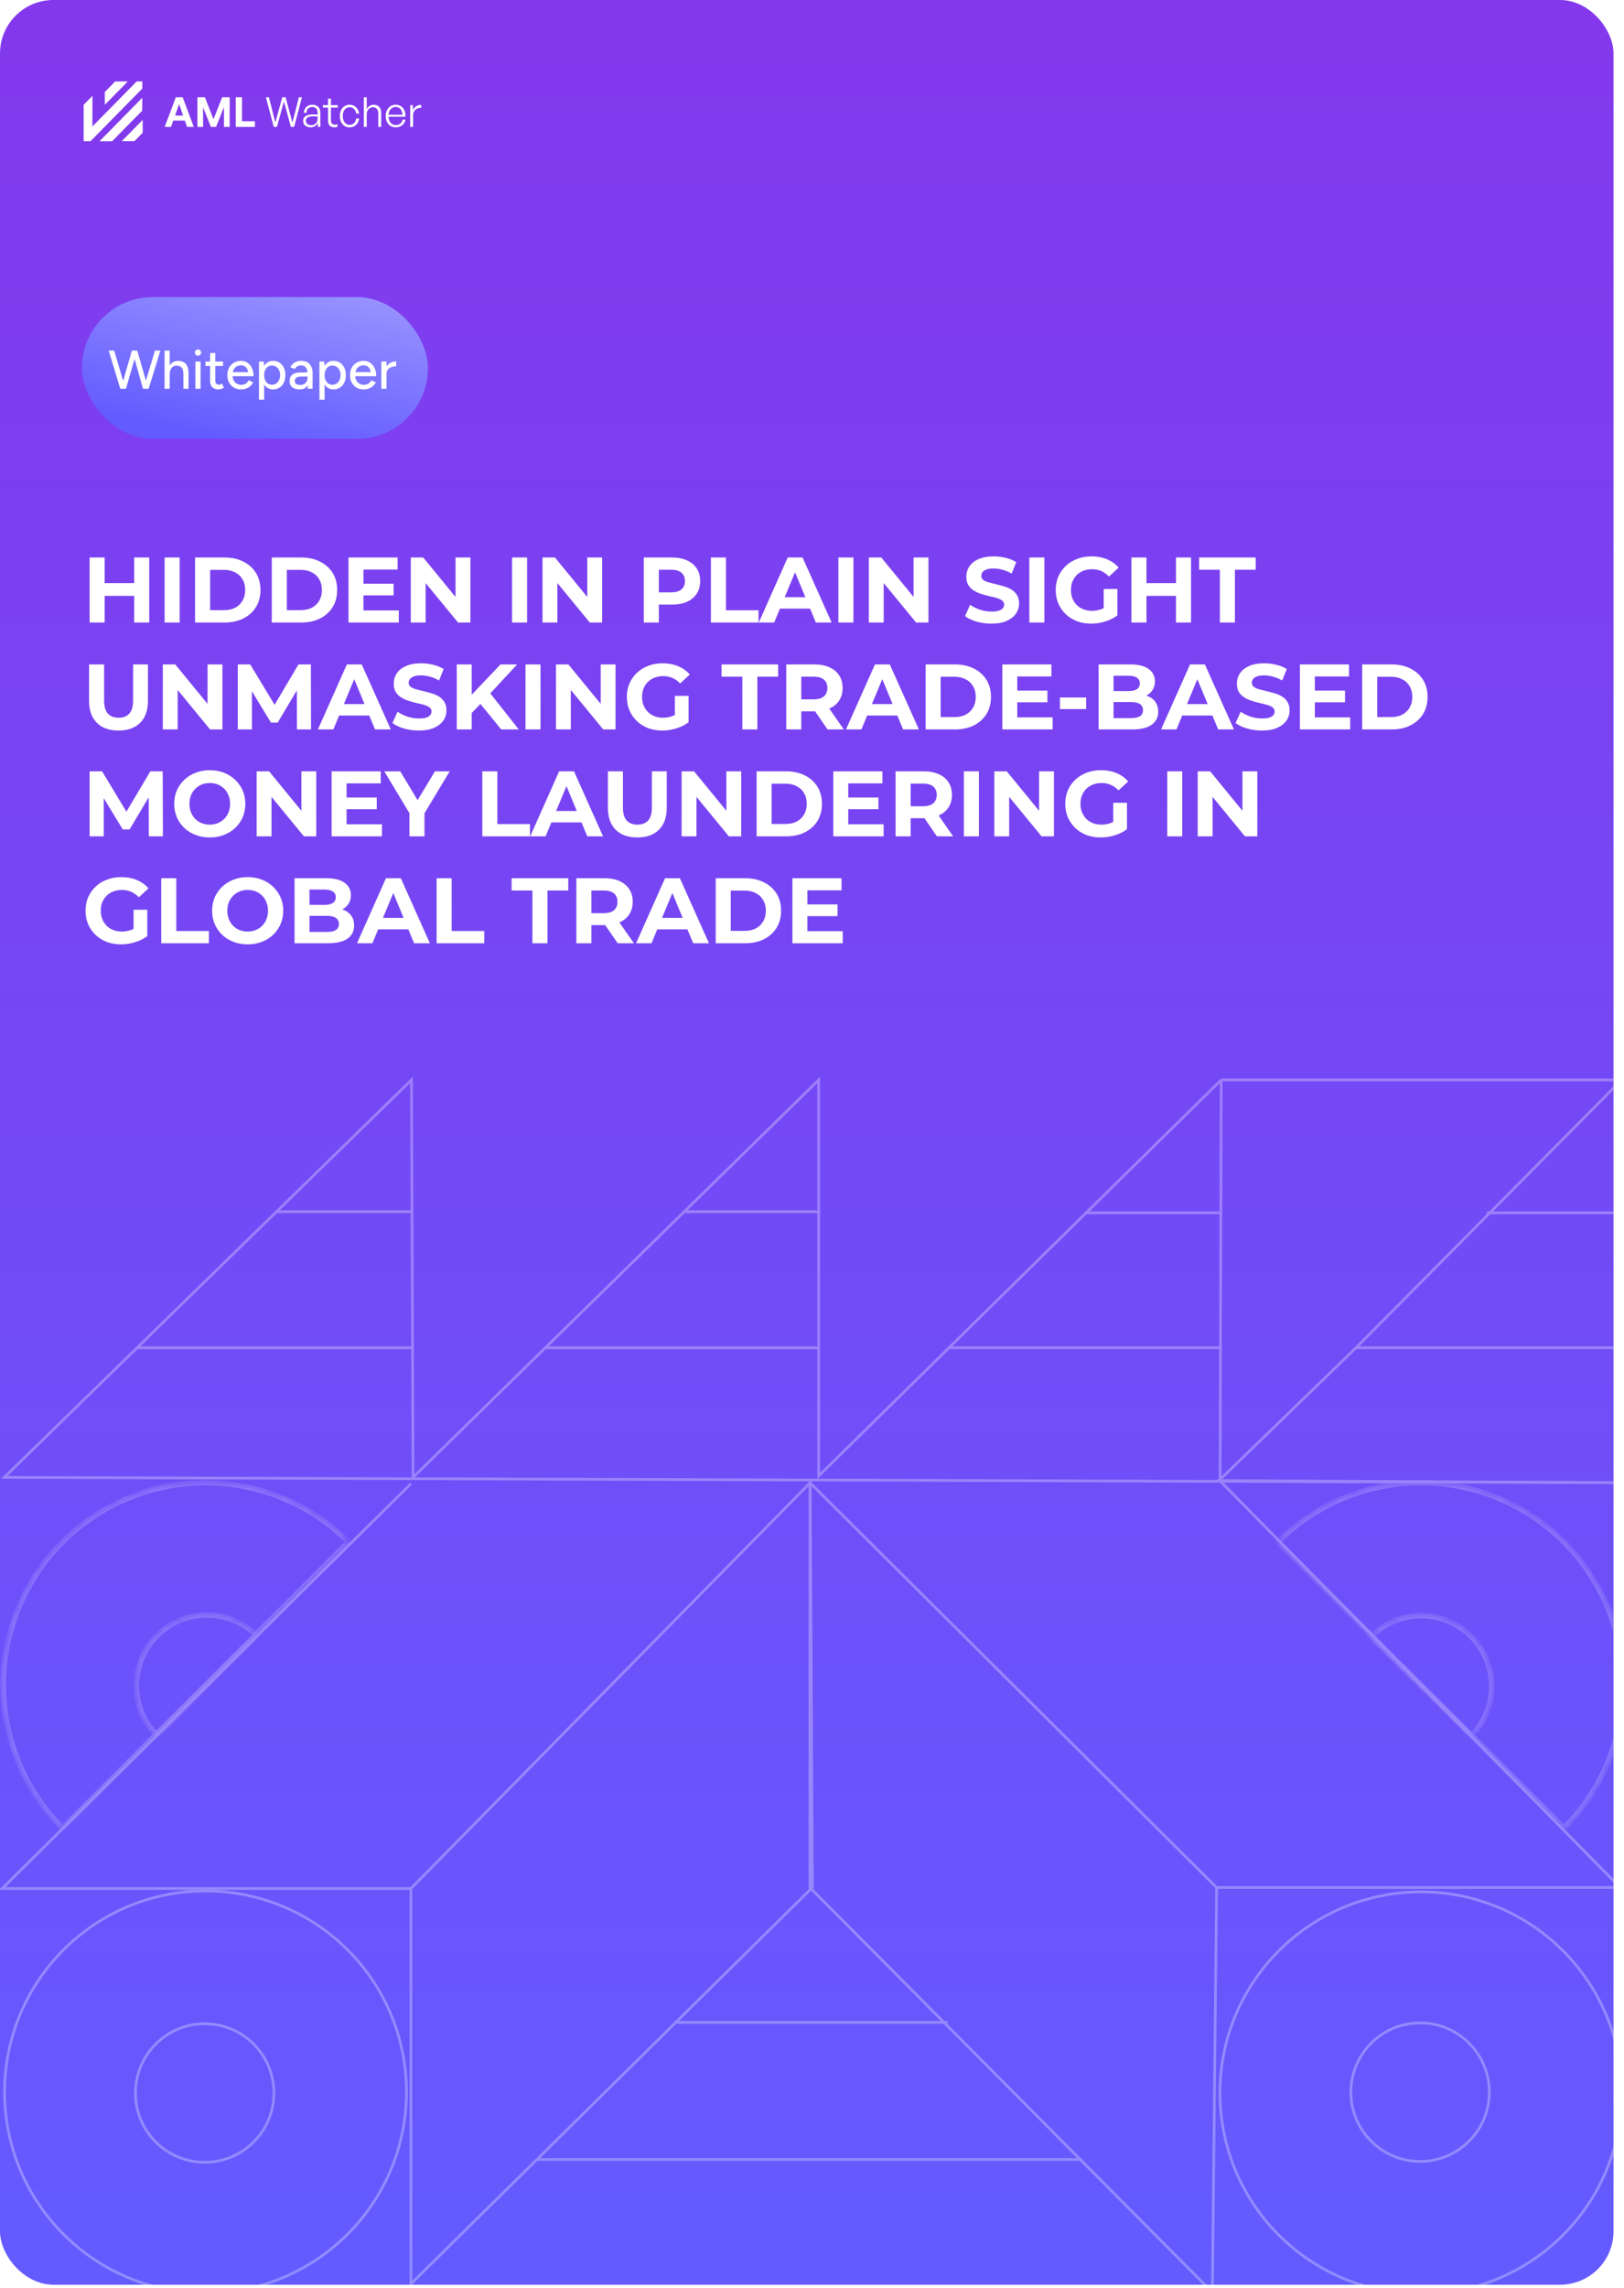 <svg width="152" height="214" viewBox="0 0 152 214" fill="none" xmlns="http://www.w3.org/2000/svg">
<g clip-path="url(#clip0_0_5366)">
<rect width="151.018" height="213.71" rx="5" fill="url(#paint0_linear_0_5366)"/>
<rect x="7.668" y="27.791" width="32.385" height="13.26" rx="6.63" fill="url(#paint1_linear_0_5366)"/>
<path d="M13.425 36.365L14.507 32.795H15.011L13.915 36.365H13.425ZM11.258 36.365L10.177 32.795H10.687L11.748 36.365H11.258ZM11.314 36.365L12.344 32.795H12.819L11.793 36.365H11.314ZM13.38 36.365L12.375 32.795H12.849L13.874 36.365H13.38ZM15.403 36.365V32.795H15.883V36.365H15.403ZM17.168 36.365V35.059H17.647V36.365H17.168ZM17.168 35.059C17.168 34.828 17.14 34.653 17.086 34.534C17.032 34.411 16.957 34.326 16.862 34.279C16.77 34.231 16.665 34.206 16.546 34.202C16.335 34.202 16.172 34.275 16.056 34.422C15.94 34.568 15.883 34.773 15.883 35.039H15.678C15.678 34.77 15.718 34.541 15.796 34.35C15.877 34.156 15.991 34.008 16.137 33.907C16.287 33.804 16.464 33.754 16.668 33.754C16.869 33.754 17.042 33.794 17.188 33.876C17.334 33.958 17.448 34.085 17.53 34.258C17.611 34.428 17.651 34.653 17.647 34.932V35.059H17.168ZM18.287 36.365V33.815H18.772V36.365H18.287ZM18.532 33.274C18.454 33.274 18.386 33.245 18.328 33.187C18.27 33.126 18.241 33.056 18.241 32.978C18.241 32.897 18.27 32.829 18.328 32.774C18.386 32.717 18.454 32.688 18.532 32.688C18.614 32.688 18.682 32.717 18.736 32.774C18.794 32.829 18.823 32.897 18.823 32.978C18.823 33.056 18.794 33.126 18.736 33.187C18.682 33.245 18.614 33.274 18.532 33.274ZM20.466 36.426C20.211 36.426 20.014 36.361 19.875 36.232C19.735 36.099 19.666 35.911 19.666 35.666V33.019H20.15V35.595C20.15 35.72 20.181 35.817 20.242 35.885C20.306 35.95 20.398 35.982 20.517 35.982C20.551 35.982 20.589 35.975 20.63 35.962C20.67 35.948 20.72 35.921 20.777 35.88L20.961 36.258C20.873 36.315 20.788 36.358 20.706 36.385C20.628 36.412 20.548 36.426 20.466 36.426ZM19.232 34.233V33.815H20.874V34.233H19.232ZM22.547 36.426C22.298 36.426 22.079 36.37 21.889 36.258C21.698 36.142 21.549 35.984 21.44 35.783C21.331 35.583 21.277 35.352 21.277 35.09C21.277 34.828 21.331 34.597 21.44 34.396C21.549 34.196 21.698 34.039 21.889 33.927C22.082 33.811 22.303 33.754 22.552 33.754C22.786 33.754 22.992 33.813 23.169 33.932C23.346 34.048 23.483 34.214 23.582 34.432C23.684 34.646 23.735 34.899 23.735 35.192H21.674L21.766 35.115C21.766 35.295 21.802 35.452 21.873 35.584C21.945 35.717 22.042 35.819 22.164 35.89C22.286 35.958 22.426 35.992 22.582 35.992C22.752 35.992 22.893 35.953 23.006 35.875C23.121 35.794 23.211 35.691 23.276 35.569L23.694 35.763C23.626 35.895 23.538 36.013 23.429 36.115C23.32 36.213 23.191 36.29 23.041 36.344C22.895 36.399 22.73 36.426 22.547 36.426ZM21.797 34.886L21.7 34.809H23.311L23.22 34.886C23.22 34.736 23.189 34.609 23.128 34.503C23.067 34.394 22.985 34.313 22.883 34.258C22.781 34.201 22.667 34.172 22.541 34.172C22.419 34.172 22.3 34.201 22.184 34.258C22.072 34.313 21.979 34.393 21.904 34.498C21.832 34.603 21.797 34.733 21.797 34.886ZM24.239 37.385V33.815H24.693L24.724 34.284V37.385H24.239ZM25.56 36.426C25.346 36.426 25.159 36.37 24.999 36.258C24.843 36.145 24.722 35.989 24.637 35.788C24.552 35.588 24.509 35.355 24.509 35.09C24.509 34.821 24.552 34.588 24.637 34.391C24.722 34.19 24.843 34.034 24.999 33.922C25.159 33.81 25.346 33.754 25.56 33.754C25.788 33.754 25.988 33.81 26.162 33.922C26.335 34.034 26.469 34.19 26.565 34.391C26.663 34.588 26.712 34.821 26.712 35.09C26.712 35.355 26.663 35.588 26.565 35.788C26.469 35.989 26.335 36.145 26.162 36.258C25.988 36.37 25.788 36.426 25.56 36.426ZM25.443 35.987C25.596 35.987 25.73 35.95 25.846 35.875C25.961 35.797 26.051 35.691 26.116 35.559C26.184 35.423 26.218 35.267 26.218 35.09C26.218 34.913 26.186 34.758 26.121 34.626C26.056 34.49 25.966 34.384 25.851 34.309C25.735 34.231 25.601 34.192 25.448 34.192C25.308 34.192 25.183 34.231 25.07 34.309C24.962 34.384 24.877 34.49 24.815 34.626C24.754 34.762 24.724 34.916 24.724 35.09C24.724 35.267 24.754 35.423 24.815 35.559C24.877 35.691 24.962 35.797 25.07 35.875C25.179 35.95 25.303 35.987 25.443 35.987ZM28.807 36.365L28.787 35.921V35.034C28.787 34.847 28.765 34.69 28.721 34.564C28.68 34.439 28.615 34.343 28.527 34.279C28.442 34.214 28.328 34.182 28.185 34.182C28.052 34.182 27.937 34.209 27.838 34.264C27.743 34.318 27.663 34.403 27.599 34.519L27.17 34.355C27.231 34.24 27.308 34.138 27.4 34.049C27.491 33.958 27.602 33.886 27.731 33.835C27.86 33.781 28.012 33.754 28.185 33.754C28.427 33.754 28.627 33.801 28.787 33.896C28.947 33.992 29.066 34.129 29.144 34.309C29.226 34.49 29.265 34.712 29.261 34.977L29.256 36.365H28.807ZM28.058 36.426C27.755 36.426 27.519 36.358 27.349 36.222C27.182 36.083 27.099 35.89 27.099 35.646C27.099 35.384 27.186 35.185 27.359 35.049C27.536 34.91 27.78 34.84 28.093 34.84H28.802V35.222H28.226C27.991 35.222 27.826 35.26 27.731 35.334C27.636 35.406 27.588 35.506 27.588 35.635C27.588 35.754 27.633 35.848 27.721 35.916C27.813 35.98 27.939 36.013 28.098 36.013C28.238 36.013 28.358 35.984 28.46 35.926C28.562 35.865 28.642 35.78 28.7 35.671C28.758 35.562 28.787 35.438 28.787 35.299H28.955C28.955 35.646 28.88 35.921 28.731 36.125C28.585 36.326 28.36 36.426 28.058 36.426ZM29.897 37.385V33.815H30.351L30.381 34.284V37.385H29.897ZM31.218 36.426C31.003 36.426 30.817 36.37 30.657 36.258C30.5 36.145 30.38 35.989 30.295 35.788C30.21 35.588 30.167 35.355 30.167 35.09C30.167 34.821 30.21 34.588 30.295 34.391C30.38 34.19 30.5 34.034 30.657 33.922C30.817 33.81 31.003 33.754 31.218 33.754C31.445 33.754 31.646 33.81 31.82 33.922C31.993 34.034 32.127 34.19 32.222 34.391C32.321 34.588 32.37 34.821 32.37 35.09C32.37 35.355 32.321 35.588 32.222 35.788C32.127 35.989 31.993 36.145 31.82 36.258C31.646 36.37 31.445 36.426 31.218 36.426ZM31.1 35.987C31.253 35.987 31.388 35.95 31.503 35.875C31.619 35.797 31.709 35.691 31.774 35.559C31.842 35.423 31.876 35.267 31.876 35.09C31.876 34.913 31.843 34.758 31.779 34.626C31.714 34.49 31.624 34.384 31.508 34.309C31.393 34.231 31.259 34.192 31.105 34.192C30.966 34.192 30.84 34.231 30.728 34.309C30.619 34.384 30.534 34.49 30.473 34.626C30.412 34.762 30.381 34.916 30.381 35.09C30.381 35.267 30.412 35.423 30.473 35.559C30.534 35.691 30.619 35.797 30.728 35.875C30.837 35.95 30.961 35.987 31.1 35.987ZM34.026 36.426C33.778 36.426 33.559 36.37 33.369 36.258C33.178 36.142 33.029 35.984 32.92 35.783C32.811 35.583 32.757 35.352 32.757 35.09C32.757 34.828 32.811 34.597 32.92 34.396C33.029 34.196 33.178 34.039 33.369 33.927C33.562 33.811 33.783 33.754 34.032 33.754C34.266 33.754 34.472 33.813 34.649 33.932C34.825 34.048 34.963 34.214 35.062 34.432C35.164 34.646 35.215 34.899 35.215 35.192H33.154L33.246 35.115C33.246 35.295 33.282 35.452 33.353 35.584C33.425 35.717 33.522 35.819 33.644 35.89C33.766 35.958 33.906 35.992 34.062 35.992C34.232 35.992 34.373 35.953 34.486 35.875C34.601 35.794 34.691 35.691 34.756 35.569L35.174 35.763C35.106 35.895 35.018 36.013 34.909 36.115C34.8 36.213 34.671 36.29 34.521 36.344C34.375 36.399 34.21 36.426 34.026 36.426ZM33.277 34.886L33.18 34.809H34.791L34.7 34.886C34.7 34.736 34.669 34.609 34.608 34.503C34.547 34.394 34.465 34.313 34.363 34.258C34.261 34.201 34.147 34.172 34.021 34.172C33.899 34.172 33.78 34.201 33.664 34.258C33.552 34.313 33.459 34.393 33.384 34.498C33.312 34.603 33.277 34.733 33.277 34.886ZM35.989 34.993C35.989 34.717 36.042 34.493 36.147 34.32C36.253 34.146 36.389 34.017 36.555 33.932C36.722 33.847 36.897 33.804 37.081 33.804V34.264C36.928 34.264 36.781 34.287 36.642 34.335C36.506 34.379 36.394 34.454 36.305 34.559C36.22 34.661 36.178 34.801 36.178 34.977L35.989 34.993ZM35.693 36.365V33.815H36.178V36.365H35.693Z" fill="white"/>
<g filter="url(#filter0_i_0_5366)">
<path d="M12.56 51.128H13.968V57.211H12.56V51.128ZM9.797 57.211H8.389V51.128H9.797V57.211ZM12.665 54.717H9.693V53.526H12.665V54.717ZM15.407 57.211V51.128H16.815V57.211H15.407ZM18.259 57.211V51.128H21.022C21.683 51.128 22.265 51.255 22.769 51.51C23.273 51.76 23.667 52.11 23.951 52.562C24.235 53.014 24.377 53.55 24.377 54.17C24.377 54.784 24.235 55.319 23.951 55.777C23.667 56.229 23.273 56.583 22.769 56.837C22.265 57.087 21.683 57.211 21.022 57.211H18.259ZM19.667 56.055H20.953C21.358 56.055 21.709 55.98 22.004 55.829C22.305 55.673 22.537 55.453 22.699 55.169C22.867 54.885 22.951 54.552 22.951 54.17C22.951 53.781 22.867 53.448 22.699 53.17C22.537 52.886 22.305 52.669 22.004 52.519C21.709 52.362 21.358 52.284 20.953 52.284H19.667V56.055ZM25.438 57.211V51.128H28.202C28.862 51.128 29.444 51.255 29.948 51.51C30.452 51.76 30.846 52.11 31.13 52.562C31.414 53.014 31.556 53.55 31.556 54.17C31.556 54.784 31.414 55.319 31.13 55.777C30.846 56.229 30.452 56.583 29.948 56.837C29.444 57.087 28.862 57.211 28.202 57.211H25.438ZM26.846 56.055H28.132C28.538 56.055 28.888 55.98 29.184 55.829C29.485 55.673 29.717 55.453 29.879 55.169C30.047 54.885 30.131 54.552 30.131 54.17C30.131 53.781 30.047 53.448 29.879 53.17C29.717 52.886 29.485 52.669 29.184 52.519C28.888 52.362 28.538 52.284 28.132 52.284H26.846V56.055ZM33.913 53.579H36.841V54.674H33.913V53.579ZM34.017 56.081H37.328V57.211H32.618V51.128H37.215V52.258H34.017V56.081ZM38.448 57.211V51.128H39.612L43.201 55.508H42.636V51.128H44.027V57.211H42.871L39.273 52.831H39.838V57.211H38.448ZM47.927 57.211V51.128H49.335V57.211H47.927ZM50.778 57.211V51.128H51.943L55.532 55.508H54.967V51.128H56.357V57.211H55.202L51.604 52.831H52.169V57.211H50.778ZM60.258 57.211V51.128H62.891C63.435 51.128 63.905 51.218 64.299 51.397C64.692 51.571 64.997 51.823 65.211 52.154C65.425 52.484 65.532 52.878 65.532 53.335C65.532 53.787 65.425 54.178 65.211 54.508C64.997 54.839 64.692 55.094 64.299 55.273C63.905 55.447 63.435 55.534 62.891 55.534H61.04L61.666 54.9V57.211H60.258ZM61.666 55.056L61.04 54.387H62.812C63.247 54.387 63.572 54.294 63.786 54.109C64 53.923 64.107 53.666 64.107 53.335C64.107 52.999 64 52.739 63.786 52.553C63.572 52.368 63.247 52.275 62.812 52.275H61.04L61.666 51.606V55.056ZM66.538 57.211V51.128H67.945V56.064H70.996V57.211H66.538ZM71.017 57.211L73.728 51.128H75.118L77.838 57.211H76.361L74.136 51.841H74.692L72.459 57.211H71.017ZM72.372 55.908L72.746 54.839H75.874L76.257 55.908H72.372ZM78.469 57.211V51.128H79.877V57.211H78.469ZM81.321 57.211V51.128H82.485L86.074 55.508H85.509V51.128H86.9V57.211H85.744L82.146 52.831H82.711V57.211H81.321ZM92.799 57.315C92.312 57.315 91.846 57.252 91.4 57.124C90.954 56.991 90.594 56.82 90.322 56.611L90.8 55.551C91.061 55.737 91.368 55.89 91.721 56.012C92.08 56.128 92.442 56.186 92.807 56.186C93.085 56.186 93.308 56.16 93.477 56.107C93.65 56.05 93.778 55.971 93.859 55.873C93.94 55.774 93.981 55.661 93.981 55.534C93.981 55.372 93.917 55.244 93.789 55.151C93.662 55.053 93.494 54.975 93.285 54.917C93.077 54.853 92.845 54.795 92.59 54.743C92.341 54.685 92.089 54.616 91.834 54.535C91.585 54.453 91.356 54.349 91.148 54.222C90.939 54.094 90.768 53.926 90.635 53.718C90.507 53.509 90.444 53.243 90.444 52.918C90.444 52.571 90.536 52.255 90.722 51.971C90.913 51.681 91.197 51.453 91.573 51.285C91.956 51.111 92.434 51.024 93.007 51.024C93.39 51.024 93.766 51.07 94.137 51.163C94.508 51.25 94.835 51.383 95.119 51.563L94.684 52.631C94.4 52.469 94.117 52.35 93.833 52.275C93.549 52.194 93.271 52.154 92.999 52.154C92.726 52.154 92.503 52.185 92.329 52.249C92.156 52.313 92.031 52.397 91.956 52.501C91.88 52.6 91.843 52.715 91.843 52.849C91.843 53.005 91.906 53.133 92.034 53.231C92.161 53.324 92.329 53.399 92.538 53.457C92.746 53.515 92.975 53.573 93.225 53.631C93.479 53.689 93.731 53.755 93.981 53.831C94.235 53.906 94.467 54.007 94.676 54.135C94.884 54.262 95.052 54.43 95.18 54.639C95.313 54.847 95.38 55.111 95.38 55.43C95.38 55.771 95.284 56.084 95.093 56.368C94.902 56.652 94.615 56.881 94.233 57.055C93.856 57.228 93.378 57.315 92.799 57.315ZM96.341 57.211V51.128H97.749V57.211H96.341ZM102.13 57.315C101.649 57.315 101.206 57.24 100.801 57.089C100.401 56.933 100.05 56.713 99.749 56.429C99.454 56.145 99.222 55.812 99.054 55.43C98.892 55.047 98.811 54.627 98.811 54.17C98.811 53.712 98.892 53.292 99.054 52.91C99.222 52.527 99.457 52.194 99.758 51.91C100.059 51.626 100.412 51.409 100.818 51.258C101.224 51.102 101.67 51.024 102.156 51.024C102.695 51.024 103.179 51.114 103.607 51.293C104.042 51.473 104.407 51.733 104.702 52.075L103.799 52.91C103.579 52.678 103.338 52.507 103.077 52.397C102.817 52.281 102.533 52.223 102.226 52.223C101.93 52.223 101.661 52.269 101.418 52.362C101.174 52.455 100.963 52.588 100.783 52.762C100.609 52.936 100.473 53.141 100.375 53.379C100.282 53.616 100.236 53.88 100.236 54.17C100.236 54.453 100.282 54.714 100.375 54.952C100.473 55.189 100.609 55.398 100.783 55.577C100.963 55.751 101.171 55.884 101.409 55.977C101.652 56.07 101.919 56.116 102.208 56.116C102.486 56.116 102.756 56.073 103.017 55.986C103.283 55.893 103.541 55.74 103.79 55.525L104.589 56.542C104.259 56.791 103.874 56.982 103.434 57.115C102.999 57.249 102.565 57.315 102.13 57.315ZM103.303 56.359V54.074H104.589V56.542L103.303 56.359ZM110.068 51.128H111.476V57.211H110.068V51.128ZM107.305 57.211H105.897V51.128H107.305V57.211ZM110.173 54.717H107.201V53.526H110.173V54.717ZM114.175 57.211V52.275H112.229V51.128H117.53V52.275H115.583V57.211H114.175ZM11.092 67.315C10.229 67.315 9.554 67.075 9.067 66.594C8.58 66.113 8.337 65.427 8.337 64.534V61.128H9.745V64.482C9.745 65.062 9.864 65.479 10.101 65.734C10.339 65.989 10.672 66.116 11.101 66.116C11.529 66.116 11.862 65.989 12.1 65.734C12.337 65.479 12.456 65.062 12.456 64.482V61.128H13.847V64.534C13.847 65.427 13.603 66.113 13.117 66.594C12.63 67.075 11.955 67.315 11.092 67.315ZM15.238 67.211V61.128H16.402L19.991 65.508H19.426V61.128H20.817V67.211H19.661L16.063 62.831H16.628V67.211H15.238ZM22.256 67.211V61.128H23.42L26.01 65.421H25.393L27.939 61.128H29.095L29.112 67.211H27.791L27.783 63.153H28.026L25.993 66.568H25.358L23.281 63.153H23.577V67.211H22.256ZM29.756 67.211L32.467 61.128H33.858L36.578 67.211H35.1L32.876 61.841H33.432L31.199 67.211H29.756ZM31.112 65.908L31.485 64.839H34.614L34.996 65.908H31.112ZM39.208 67.315C38.721 67.315 38.255 67.252 37.808 67.124C37.362 66.991 37.003 66.82 36.731 66.611L37.209 65.551C37.469 65.737 37.777 65.89 38.13 66.012C38.489 66.128 38.851 66.186 39.216 66.186C39.494 66.186 39.717 66.16 39.885 66.107C40.059 66.049 40.187 65.971 40.268 65.873C40.349 65.774 40.389 65.661 40.389 65.534C40.389 65.372 40.326 65.244 40.198 65.151C40.071 65.053 39.903 64.975 39.694 64.917C39.486 64.853 39.254 64.795 38.999 64.743C38.75 64.685 38.498 64.616 38.243 64.534C37.994 64.453 37.765 64.349 37.556 64.222C37.348 64.094 37.177 63.926 37.044 63.718C36.916 63.509 36.852 63.243 36.852 62.918C36.852 62.571 36.945 62.255 37.131 61.971C37.322 61.681 37.606 61.453 37.982 61.285C38.365 61.111 38.843 61.024 39.416 61.024C39.798 61.024 40.175 61.07 40.546 61.163C40.916 61.25 41.244 61.383 41.528 61.563L41.093 62.631C40.809 62.469 40.526 62.35 40.242 62.275C39.958 62.194 39.68 62.154 39.407 62.154C39.135 62.154 38.912 62.185 38.738 62.249C38.564 62.313 38.44 62.397 38.365 62.501C38.289 62.6 38.252 62.715 38.252 62.849C38.252 63.005 38.315 63.133 38.443 63.231C38.57 63.324 38.738 63.399 38.947 63.457C39.155 63.515 39.384 63.573 39.633 63.631C39.888 63.689 40.14 63.755 40.389 63.831C40.644 63.906 40.876 64.007 41.084 64.135C41.293 64.262 41.461 64.43 41.589 64.639C41.722 64.847 41.788 65.111 41.788 65.43C41.788 65.771 41.693 66.084 41.502 66.368C41.31 66.652 41.024 66.881 40.641 67.055C40.265 67.228 39.787 67.315 39.208 67.315ZM44.01 65.821L43.932 64.196L46.843 61.128H48.408L45.783 63.952L45.001 64.787L44.01 65.821ZM42.75 67.211V61.128H44.15V67.211H42.75ZM46.913 67.211L44.749 64.561L45.67 63.561L48.555 67.211H46.913ZM49.183 67.211V61.128H50.591V67.211H49.183ZM52.034 67.211V61.128H53.199L56.788 65.508H56.223V61.128H57.613V67.211H56.458L52.86 62.831H53.425V67.211H52.034ZM61.99 67.315C61.509 67.315 61.066 67.24 60.66 67.089C60.261 66.933 59.91 66.713 59.609 66.429C59.313 66.145 59.082 65.812 58.914 65.43C58.751 65.047 58.67 64.627 58.67 64.17C58.67 63.712 58.751 63.292 58.914 62.91C59.082 62.527 59.316 62.194 59.617 61.91C59.919 61.626 60.272 61.409 60.678 61.258C61.083 61.102 61.529 61.024 62.016 61.024C62.555 61.024 63.038 61.114 63.467 61.293C63.902 61.473 64.267 61.733 64.562 62.075L63.658 62.91C63.438 62.678 63.198 62.507 62.937 62.397C62.676 62.281 62.392 62.223 62.085 62.223C61.79 62.223 61.521 62.269 61.277 62.362C61.034 62.455 60.822 62.588 60.643 62.762C60.469 62.936 60.333 63.141 60.234 63.379C60.142 63.616 60.095 63.88 60.095 64.17C60.095 64.453 60.142 64.714 60.234 64.952C60.333 65.189 60.469 65.398 60.643 65.577C60.822 65.751 61.031 65.884 61.269 65.977C61.512 66.07 61.778 66.116 62.068 66.116C62.346 66.116 62.615 66.073 62.876 65.986C63.143 65.893 63.401 65.74 63.65 65.525L64.449 66.542C64.119 66.791 63.734 66.982 63.293 67.115C62.859 67.249 62.424 67.315 61.99 67.315ZM63.163 66.359V64.074H64.449V66.542L63.163 66.359ZM69.478 67.211V62.275H67.531V61.128H72.832V62.275H70.886V67.211H69.478ZM73.59 67.211V61.128H76.223C76.767 61.128 77.237 61.218 77.63 61.397C78.025 61.571 78.329 61.823 78.543 62.154C78.757 62.484 78.865 62.878 78.865 63.335C78.865 63.787 78.757 64.178 78.543 64.508C78.329 64.833 78.025 65.082 77.63 65.256C77.237 65.43 76.767 65.516 76.223 65.516H74.372L74.998 64.9V67.211H73.59ZM77.457 67.211L75.936 65.004H77.439L78.978 67.211H77.457ZM74.998 65.056L74.372 64.395H76.145C76.579 64.395 76.903 64.303 77.118 64.117C77.332 63.926 77.439 63.666 77.439 63.335C77.439 62.999 77.332 62.739 77.118 62.553C76.903 62.368 76.579 62.275 76.145 62.275H74.372L74.998 61.606V65.056ZM79.18 67.211L81.892 61.128H83.282L86.002 67.211H84.525L82.3 61.841H82.856L80.623 67.211H79.18ZM80.536 65.908L80.91 64.839H84.038L84.421 65.908H80.536ZM86.633 67.211V61.128H89.397C90.057 61.128 90.639 61.255 91.143 61.51C91.647 61.76 92.041 62.11 92.325 62.562C92.609 63.014 92.751 63.55 92.751 64.17C92.751 64.784 92.609 65.32 92.325 65.777C92.041 66.229 91.647 66.582 91.143 66.837C90.639 67.087 90.057 67.211 89.397 67.211H86.633ZM88.041 66.055H89.327C89.733 66.055 90.083 65.98 90.379 65.829C90.68 65.673 90.912 65.453 91.074 65.169C91.242 64.885 91.326 64.552 91.326 64.17C91.326 63.781 91.242 63.448 91.074 63.17C90.912 62.886 90.68 62.669 90.379 62.519C90.083 62.362 89.733 62.284 89.327 62.284H88.041V66.055ZM95.107 63.579H98.036V64.674H95.107V63.579ZM95.212 66.081H98.523V67.211H93.813V61.128H98.41V62.258H95.212V66.081ZM99.204 65.308V64.222H101.663V65.308H99.204ZM102.825 67.211V61.128H105.797C106.562 61.128 107.135 61.273 107.518 61.563C107.906 61.852 108.1 62.235 108.1 62.71C108.1 63.028 108.022 63.306 107.865 63.544C107.709 63.776 107.495 63.955 107.222 64.083C106.95 64.21 106.637 64.274 106.284 64.274L106.449 63.917C106.831 63.917 107.17 63.981 107.466 64.109C107.761 64.23 107.99 64.413 108.152 64.656C108.32 64.9 108.404 65.198 108.404 65.551C108.404 66.073 108.198 66.481 107.787 66.777C107.376 67.066 106.77 67.211 105.971 67.211H102.825ZM104.224 66.151H105.867C106.232 66.151 106.507 66.093 106.692 65.977C106.883 65.855 106.979 65.664 106.979 65.403C106.979 65.149 106.883 64.96 106.692 64.839C106.507 64.711 106.232 64.647 105.867 64.647H104.12V63.622H105.623C105.965 63.622 106.226 63.564 106.405 63.448C106.591 63.327 106.683 63.144 106.683 62.901C106.683 62.663 106.591 62.487 106.405 62.371C106.226 62.249 105.965 62.188 105.623 62.188H104.224V66.151ZM108.67 67.211L111.382 61.128H112.772L115.492 67.211H114.015L111.79 61.841H112.346L110.113 67.211H108.67ZM110.026 65.908L110.4 64.839H113.528L113.91 65.908H110.026ZM118.122 67.315C117.635 67.315 117.169 67.252 116.723 67.124C116.277 66.991 115.918 66.82 115.645 66.611L116.123 65.551C116.384 65.737 116.691 65.89 117.044 66.012C117.403 66.128 117.766 66.186 118.131 66.186C118.409 66.186 118.632 66.16 118.8 66.107C118.973 66.049 119.101 65.971 119.182 65.873C119.263 65.774 119.304 65.661 119.304 65.534C119.304 65.372 119.24 65.244 119.113 65.151C118.985 65.053 118.817 64.975 118.609 64.917C118.4 64.853 118.168 64.795 117.913 64.743C117.664 64.685 117.412 64.616 117.157 64.534C116.908 64.453 116.679 64.349 116.471 64.222C116.262 64.094 116.091 63.926 115.958 63.718C115.831 63.509 115.767 63.243 115.767 62.918C115.767 62.571 115.86 62.255 116.045 61.971C116.236 61.681 116.52 61.453 116.897 61.285C117.279 61.111 117.757 61.024 118.33 61.024C118.713 61.024 119.089 61.07 119.46 61.163C119.831 61.25 120.158 61.383 120.442 61.563L120.008 62.631C119.724 62.469 119.44 62.35 119.156 62.275C118.872 62.194 118.594 62.154 118.322 62.154C118.049 62.154 117.826 62.185 117.653 62.249C117.479 62.313 117.354 62.397 117.279 62.501C117.204 62.6 117.166 62.715 117.166 62.849C117.166 63.005 117.23 63.133 117.357 63.231C117.485 63.324 117.653 63.399 117.861 63.457C118.07 63.515 118.299 63.573 118.548 63.631C118.803 63.689 119.055 63.755 119.304 63.831C119.559 63.906 119.79 64.007 119.999 64.135C120.207 64.262 120.375 64.43 120.503 64.639C120.636 64.847 120.703 65.111 120.703 65.43C120.703 65.771 120.607 66.084 120.416 66.368C120.225 66.652 119.938 66.881 119.556 67.055C119.179 67.228 118.701 67.315 118.122 67.315ZM122.96 63.579H125.888V64.674H122.96V63.579ZM123.064 66.081H126.375V67.211H121.665V61.128H126.262V62.258H123.064V66.081ZM127.495 67.211V61.128H130.258C130.919 61.128 131.501 61.255 132.005 61.51C132.509 61.76 132.903 62.11 133.187 62.562C133.471 63.014 133.613 63.55 133.613 64.17C133.613 64.784 133.471 65.32 133.187 65.777C132.903 66.229 132.509 66.582 132.005 66.837C131.501 67.087 130.919 67.211 130.258 67.211H127.495ZM128.903 66.055H130.189C130.594 66.055 130.945 65.98 131.24 65.829C131.541 65.673 131.773 65.453 131.935 65.169C132.103 64.885 132.187 64.552 132.187 64.17C132.187 63.781 132.103 63.448 131.935 63.17C131.773 62.886 131.541 62.669 131.24 62.519C130.945 62.362 130.594 62.284 130.189 62.284H128.903V66.055ZM8.389 77.211V71.128H9.554L12.143 75.421H11.526L14.072 71.128H15.228L15.246 77.211H13.925L13.916 73.153H14.159L12.126 76.568H11.492L9.415 73.153H9.71V77.211H8.389ZM19.643 77.315C19.163 77.315 18.716 77.237 18.305 77.081C17.9 76.924 17.546 76.704 17.245 76.42C16.95 76.136 16.718 75.803 16.55 75.421C16.388 75.039 16.306 74.621 16.306 74.17C16.306 73.718 16.388 73.301 16.55 72.918C16.718 72.536 16.953 72.203 17.254 71.919C17.555 71.635 17.908 71.415 18.314 71.258C18.719 71.102 19.16 71.024 19.635 71.024C20.116 71.024 20.556 71.102 20.956 71.258C21.361 71.415 21.712 71.635 22.007 71.919C22.308 72.203 22.543 72.536 22.711 72.918C22.879 73.295 22.963 73.712 22.963 74.17C22.963 74.621 22.879 75.041 22.711 75.43C22.543 75.812 22.308 76.145 22.007 76.429C21.712 76.707 21.361 76.924 20.956 77.081C20.556 77.237 20.119 77.315 19.643 77.315ZM19.635 76.116C19.907 76.116 20.156 76.07 20.382 75.977C20.614 75.884 20.817 75.751 20.99 75.577C21.164 75.403 21.297 75.198 21.39 74.96C21.489 74.723 21.538 74.459 21.538 74.17C21.538 73.88 21.489 73.616 21.39 73.379C21.297 73.141 21.164 72.936 20.99 72.762C20.822 72.588 20.622 72.455 20.391 72.362C20.159 72.269 19.907 72.223 19.635 72.223C19.363 72.223 19.11 72.269 18.879 72.362C18.653 72.455 18.453 72.588 18.279 72.762C18.105 72.936 17.969 73.141 17.871 73.379C17.778 73.616 17.732 73.88 17.732 74.17C17.732 74.453 17.778 74.717 17.871 74.96C17.969 75.198 18.102 75.403 18.27 75.577C18.444 75.751 18.647 75.884 18.879 75.977C19.11 76.07 19.363 76.116 19.635 76.116ZM24.021 77.211V71.128H25.186L28.774 75.508H28.21V71.128H29.6V77.211H28.444L24.847 72.831H25.412V77.211H24.021ZM32.334 73.579H35.263V74.674H32.334V73.579ZM32.438 76.081H35.749V77.211H31.039V71.128H35.636V72.258H32.438V76.081ZM38.322 77.211V74.726L38.644 75.577L35.967 71.128H37.462L39.513 74.543H38.652L40.712 71.128H42.093L39.417 75.577L39.73 74.726V77.211H38.322ZM45.144 77.211V71.128H46.551V76.064H49.602V77.211H45.144ZM49.623 77.211L52.334 71.128H53.724L56.444 77.211H54.967L52.742 71.841H53.298L51.065 77.211H49.623ZM50.978 75.908L51.352 74.839H54.48L54.863 75.908H50.978ZM59.651 77.315C58.787 77.315 58.112 77.075 57.626 76.594C57.139 76.113 56.896 75.427 56.896 74.534V71.128H58.304V74.482C58.304 75.062 58.422 75.479 58.66 75.734C58.898 75.989 59.231 76.116 59.659 76.116C60.088 76.116 60.421 75.989 60.659 75.734C60.896 75.479 61.015 75.062 61.015 74.482V71.128H62.405V74.534C62.405 75.427 62.162 76.113 61.675 76.594C61.189 77.075 60.514 77.315 59.651 77.315ZM63.797 77.211V71.128H64.961L68.55 75.508H67.985V71.128H69.376V77.211H68.22L64.622 72.831H65.187V77.211H63.797ZM70.815 77.211V71.128H73.578C74.239 71.128 74.821 71.255 75.325 71.51C75.829 71.76 76.223 72.11 76.507 72.562C76.79 73.014 76.932 73.55 76.932 74.17C76.932 74.784 76.79 75.32 76.507 75.777C76.223 76.229 75.829 76.582 75.325 76.837C74.821 77.087 74.239 77.211 73.578 77.211H70.815ZM72.222 76.055H73.509C73.914 76.055 74.265 75.98 74.56 75.829C74.861 75.673 75.093 75.453 75.255 75.169C75.423 74.885 75.507 74.552 75.507 74.17C75.507 73.781 75.423 73.448 75.255 73.17C75.093 72.886 74.861 72.669 74.56 72.519C74.265 72.362 73.914 72.284 73.509 72.284H72.222V76.055ZM79.289 73.579H82.217V74.674H79.289V73.579ZM79.393 76.081H82.704V77.211H77.994V71.128H82.591V72.258H79.393V76.081ZM83.824 77.211V71.128H86.457C87.002 71.128 87.471 71.218 87.865 71.397C88.259 71.571 88.563 71.823 88.778 72.153C88.992 72.484 89.099 72.878 89.099 73.335C89.099 73.787 88.992 74.178 88.778 74.508C88.563 74.833 88.259 75.082 87.865 75.256C87.471 75.43 87.002 75.516 86.457 75.516H84.606L85.232 74.9V77.211H83.824ZM87.691 77.211L86.171 75.004H87.674L89.212 77.211H87.691ZM85.232 75.056L84.606 74.395H86.379C86.814 74.395 87.138 74.303 87.352 74.117C87.567 73.926 87.674 73.665 87.674 73.335C87.674 72.999 87.567 72.739 87.352 72.553C87.138 72.368 86.814 72.275 86.379 72.275H84.606L85.232 71.606V75.056ZM90.214 77.211V71.128H91.622V77.211H90.214ZM93.066 77.211V71.128H94.23L97.819 75.508H97.254V71.128H98.645V77.211H97.489L93.891 72.831H94.456V77.211H93.066ZM103.021 77.315C102.54 77.315 102.097 77.24 101.692 77.089C101.292 76.933 100.941 76.713 100.64 76.429C100.345 76.145 100.113 75.812 99.945 75.43C99.783 75.047 99.702 74.627 99.702 74.17C99.702 73.712 99.783 73.292 99.945 72.909C100.113 72.527 100.348 72.194 100.649 71.91C100.95 71.626 101.304 71.409 101.709 71.258C102.115 71.102 102.561 71.024 103.047 71.024C103.586 71.024 104.07 71.114 104.499 71.293C104.933 71.473 105.298 71.734 105.593 72.075L104.69 72.909C104.47 72.678 104.229 72.507 103.968 72.397C103.708 72.281 103.424 72.223 103.117 72.223C102.821 72.223 102.552 72.269 102.309 72.362C102.065 72.455 101.854 72.588 101.674 72.762C101.5 72.936 101.364 73.141 101.266 73.379C101.173 73.616 101.127 73.88 101.127 74.17C101.127 74.453 101.173 74.714 101.266 74.952C101.364 75.189 101.5 75.398 101.674 75.577C101.854 75.751 102.062 75.884 102.3 75.977C102.543 76.07 102.81 76.116 103.099 76.116C103.378 76.116 103.647 76.073 103.908 75.986C104.174 75.893 104.432 75.74 104.681 75.525L105.48 76.542C105.15 76.791 104.765 76.982 104.325 77.115C103.89 77.249 103.456 77.315 103.021 77.315ZM104.194 76.359V74.074H105.48V76.542L104.194 76.359ZM109.249 77.211V71.128H110.657V77.211H109.249ZM112.101 77.211V71.128H113.265L116.854 75.508H116.289V71.128H117.68V77.211H116.524L112.926 72.831H113.491V77.211H112.101ZM11.326 87.315C10.846 87.315 10.402 87.24 9.997 87.089C9.597 86.933 9.247 86.713 8.945 86.429C8.65 86.145 8.418 85.812 8.25 85.43C8.088 85.047 8.007 84.627 8.007 84.17C8.007 83.712 8.088 83.292 8.25 82.909C8.418 82.527 8.653 82.194 8.954 81.91C9.255 81.626 9.609 81.409 10.014 81.258C10.42 81.102 10.866 81.024 11.352 81.024C11.891 81.024 12.375 81.114 12.804 81.293C13.238 81.473 13.603 81.734 13.899 82.075L12.995 82.909C12.775 82.678 12.534 82.507 12.274 82.397C12.013 82.281 11.729 82.223 11.422 82.223C11.127 82.223 10.857 82.269 10.614 82.362C10.371 82.455 10.159 82.588 9.98 82.762C9.806 82.936 9.67 83.141 9.571 83.379C9.478 83.616 9.432 83.88 9.432 84.17C9.432 84.453 9.478 84.714 9.571 84.952C9.67 85.189 9.806 85.398 9.98 85.577C10.159 85.751 10.368 85.884 10.605 85.977C10.848 86.07 11.115 86.116 11.405 86.116C11.683 86.116 11.952 86.073 12.213 85.986C12.479 85.893 12.737 85.74 12.986 85.525L13.786 86.542C13.456 86.791 13.07 86.982 12.63 87.115C12.195 87.249 11.761 87.315 11.326 87.315ZM12.5 86.359V84.074H13.786V86.542L12.5 86.359ZM15.093 87.211V81.128H16.501V86.064H19.551V87.211H15.093ZM23.191 87.315C22.71 87.315 22.264 87.237 21.852 87.081C21.447 86.924 21.094 86.704 20.792 86.42C20.497 86.136 20.265 85.803 20.097 85.421C19.935 85.039 19.854 84.621 19.854 84.17C19.854 83.718 19.935 83.301 20.097 82.918C20.265 82.536 20.5 82.203 20.801 81.919C21.102 81.635 21.456 81.415 21.861 81.258C22.267 81.102 22.707 81.024 23.182 81.024C23.663 81.024 24.103 81.102 24.503 81.258C24.909 81.415 25.259 81.635 25.554 81.919C25.856 82.203 26.09 82.536 26.258 82.918C26.426 83.295 26.51 83.712 26.51 84.17C26.51 84.621 26.426 85.041 26.258 85.43C26.09 85.812 25.856 86.145 25.554 86.429C25.259 86.707 24.909 86.924 24.503 87.081C24.103 87.237 23.666 87.315 23.191 87.315ZM23.182 86.116C23.454 86.116 23.703 86.07 23.929 85.977C24.161 85.884 24.364 85.751 24.538 85.577C24.712 85.403 24.845 85.198 24.937 84.96C25.036 84.723 25.085 84.459 25.085 84.17C25.085 83.88 25.036 83.616 24.937 83.379C24.845 83.141 24.712 82.936 24.538 82.762C24.37 82.588 24.17 82.455 23.938 82.362C23.706 82.269 23.454 82.223 23.182 82.223C22.91 82.223 22.658 82.269 22.426 82.362C22.2 82.455 22 82.588 21.826 82.762C21.653 82.936 21.517 83.141 21.418 83.379C21.325 83.616 21.279 83.88 21.279 84.17C21.279 84.453 21.325 84.717 21.418 84.96C21.517 85.198 21.65 85.403 21.818 85.577C21.991 85.751 22.194 85.884 22.426 85.977C22.658 86.07 22.91 86.116 23.182 86.116ZM27.568 87.211V81.128H30.54C31.305 81.128 31.879 81.273 32.261 81.563C32.649 81.852 32.843 82.235 32.843 82.71C32.843 83.028 32.765 83.306 32.608 83.544C32.452 83.776 32.238 83.955 31.965 84.083C31.693 84.21 31.38 84.274 31.027 84.274L31.192 83.918C31.574 83.918 31.913 83.981 32.209 84.109C32.504 84.23 32.733 84.413 32.895 84.656C33.063 84.9 33.147 85.198 33.147 85.551C33.147 86.073 32.942 86.481 32.53 86.777C32.119 87.066 31.514 87.211 30.714 87.211H27.568ZM28.967 86.151H30.61C30.975 86.151 31.25 86.093 31.435 85.977C31.627 85.855 31.722 85.664 31.722 85.403C31.722 85.149 31.627 84.96 31.435 84.839C31.25 84.711 30.975 84.647 30.61 84.647H28.863V83.622H30.366C30.708 83.622 30.969 83.564 31.149 83.448C31.334 83.327 31.427 83.144 31.427 82.901C31.427 82.663 31.334 82.487 31.149 82.371C30.969 82.249 30.708 82.188 30.366 82.188H28.967V86.151ZM33.414 87.211L36.125 81.128H37.515L40.235 87.211H38.758L36.533 81.841H37.09L34.856 87.211H33.414ZM34.769 85.908L35.143 84.839H38.271L38.654 85.908H34.769ZM40.866 87.211V81.128H42.274V86.064H45.324V87.211H40.866ZM49.832 87.211V82.275H47.886V81.128H53.186V82.275H51.24V87.211H49.832ZM53.944 87.211V81.128H56.577C57.121 81.128 57.591 81.218 57.985 81.397C58.379 81.571 58.683 81.823 58.897 82.153C59.111 82.484 59.219 82.878 59.219 83.335C59.219 83.787 59.111 84.178 58.897 84.508C58.683 84.833 58.379 85.082 57.985 85.256C57.591 85.43 57.121 85.516 56.577 85.516H54.726L55.352 84.9V87.211H53.944ZM57.811 87.211L56.29 85.004H57.794L59.332 87.211H57.811ZM55.352 85.056L54.726 84.395H56.499C56.933 84.395 57.258 84.303 57.472 84.117C57.686 83.926 57.794 83.665 57.794 83.335C57.794 82.999 57.686 82.739 57.472 82.553C57.258 82.368 56.933 82.275 56.499 82.275H54.726L55.352 81.606V85.056ZM59.535 87.211L62.246 81.128H63.636L66.356 87.211H64.879L62.654 81.841H63.21L60.977 87.211H59.535ZM60.89 85.908L61.264 84.839H64.392L64.775 85.908H60.89ZM66.987 87.211V81.128H69.751C70.411 81.128 70.993 81.255 71.497 81.51C72.001 81.76 72.395 82.11 72.679 82.562C72.963 83.014 73.105 83.55 73.105 84.17C73.105 84.784 72.963 85.32 72.679 85.777C72.395 86.229 72.001 86.582 71.497 86.837C70.993 87.087 70.411 87.211 69.751 87.211H66.987ZM68.395 86.055H69.681C70.087 86.055 70.437 85.98 70.733 85.829C71.034 85.673 71.266 85.453 71.428 85.169C71.596 84.885 71.68 84.552 71.68 84.17C71.68 83.781 71.596 83.448 71.428 83.17C71.266 82.886 71.034 82.669 70.733 82.519C70.437 82.362 70.087 82.284 69.681 82.284H68.395V86.055ZM75.462 83.579H78.39V84.674H75.462V83.579ZM75.566 86.081H78.877V87.211H74.167V81.128H78.764V82.258H75.566V86.081Z" fill="white"/>
</g>
<path d="M17.506 11.873L17.297 11.277H16.218L16.005 11.873H15.414L16.458 9.096H17.1L18.137 11.873H17.506ZM16.764 9.738L16.384 10.809H17.135L16.764 9.738ZM19.736 11.873L19.009 10.028V11.873H18.475V9.096H19.179L19.983 11.154L20.792 9.096H21.496V11.873H20.962V10.012L20.227 11.873H19.736ZM23.858 11.873H22.064V9.096H22.651V11.343H23.858V11.873ZM27.225 11.873L26.575 9.49L25.921 11.873H25.619L24.888 9.096H25.171L25.77 11.451L26.42 9.096H26.73L27.372 11.459L27.975 9.096H28.261L27.53 11.873H27.225ZM29.753 11.873V11.502C29.634 11.757 29.386 11.912 29.069 11.912C28.647 11.912 28.373 11.676 28.373 11.308C28.373 10.91 28.69 10.701 29.309 10.701C29.432 10.701 29.525 10.709 29.726 10.724V10.554C29.726 10.214 29.545 10.012 29.235 10.012C28.902 10.012 28.694 10.217 28.69 10.55H28.442C28.454 10.098 28.767 9.796 29.231 9.796C29.707 9.796 29.986 10.074 29.986 10.546V11.873H29.753ZM28.632 11.301C28.632 11.548 28.821 11.714 29.108 11.714C29.487 11.714 29.726 11.467 29.726 11.084V10.902C29.552 10.887 29.432 10.883 29.32 10.883C28.856 10.883 28.632 11.018 28.632 11.301ZM31.592 11.614V11.854C31.488 11.896 31.399 11.912 31.298 11.912C30.962 11.912 30.702 11.738 30.702 11.297V10.063H30.223V9.835H30.702V9.231H30.973V9.835H31.611V10.063H30.973V11.239C30.973 11.556 31.128 11.664 31.352 11.664C31.437 11.664 31.507 11.649 31.592 11.614ZM32.718 11.916C32.181 11.916 31.806 11.479 31.806 10.852C31.806 10.233 32.185 9.796 32.718 9.796C33.194 9.796 33.535 10.113 33.616 10.624H33.341C33.279 10.252 33.047 10.032 32.718 10.032C32.34 10.032 32.08 10.364 32.08 10.852C32.08 11.347 32.34 11.68 32.718 11.68C33.051 11.68 33.279 11.463 33.341 11.084H33.616C33.542 11.602 33.198 11.916 32.718 11.916ZM34.324 10.686V11.873H34.053V9.096H34.324V10.21C34.451 9.966 34.683 9.796 34.977 9.796C35.403 9.796 35.678 10.067 35.678 10.55V11.873H35.407V10.643C35.407 10.252 35.229 10.032 34.896 10.032C34.579 10.032 34.324 10.306 34.324 10.686ZM37.048 11.912C36.476 11.912 36.097 11.482 36.097 10.836C36.097 10.241 36.491 9.796 37.033 9.796C37.613 9.796 37.992 10.264 37.946 10.918H36.367C36.391 11.401 36.646 11.699 37.044 11.699C37.385 11.699 37.621 11.509 37.687 11.184H37.953C37.861 11.637 37.516 11.912 37.048 11.912ZM37.029 10.005C36.661 10.005 36.402 10.287 36.367 10.732H37.663C37.64 10.276 37.404 10.005 37.029 10.005ZM38.664 10.782V11.873H38.393V9.835H38.645V10.299C38.784 9.997 39.086 9.804 39.422 9.804V10.086C38.993 10.071 38.664 10.337 38.664 10.782Z" fill="white"/>
<path d="M13.354 11.215V12.416L12.58 13.203H11.398L13.354 11.215Z" fill="white"/>
<path d="M13.315 9.146V10.347L10.498 13.209H9.316L13.315 9.146Z" fill="white"/>
<path d="M13.322 7.621V8.281L8.65 13.029L8.477 13.205H7.828V9.802L8.65 8.966V11.828L12.79 7.621H13.322Z" fill="white"/>
<path d="M11.958 7.621L10.635 8.966L9.812 9.802V8.601L10.635 7.765L10.777 7.621H11.958Z" fill="white"/>
<g opacity="0.3">
<path d="M114.297 101.016H151.77L126.921 126.064M114.297 101.016L114.198 138.39L126.921 126.064M114.297 101.016L76.626 138.058V101.016L38.66 138.193L38.512 101.016L0.398 138.193L151.77 138.686V126.064H126.921" stroke="white" stroke-width="0.255"/>
<path d="M38.461 138.785L0.199 176.652H38.461M38.461 176.652V213.632L76.033 176.554L75.835 138.686L38.461 176.652Z" stroke="white" stroke-width="0.255"/>
<path d="M151.638 138.691L114.165 138.494L151.638 176.559H113.869M113.869 176.559L75.805 138.691V176.559L113.475 214.426L113.869 176.559Z" stroke="white" stroke-width="0.255"/>
<path d="M25.801 113.343H38.62" stroke="white" stroke-width="0.255"/>
<path d="M12.949 126.068L38.589 126.068" stroke="white" stroke-width="0.255"/>
<path d="M63.949 113.343H76.769" stroke="white" stroke-width="0.255"/>
<path d="M51 126.068L76.639 126.068" stroke="white" stroke-width="0.255"/>
<path d="M63.254 189.17L88.696 189.17" stroke="white" stroke-width="0.255"/>
<path d="M50.203 201.995L101.285 201.995" stroke="white" stroke-width="0.255"/>
<path d="M101.703 113.442H114.326" stroke="white" stroke-width="0.255"/>
<path d="M139.156 113.442H151.779" stroke="white" stroke-width="0.255"/>
<path d="M88.852 126.064L114.294 126.064" stroke="white" stroke-width="0.255"/>
<circle cx="19.235" cy="195.685" r="18.806" stroke="white" stroke-width="0.255"/>
<mask id="path-23-inside-1_0_5366" fill="white">
<path d="M5.846 171.008C2.296 167.457 0.301 162.641 0.301 157.62C0.301 152.598 2.296 147.782 5.846 144.232C9.397 140.681 14.213 138.686 19.235 138.686C24.256 138.686 29.072 140.681 32.623 144.232L19.235 157.62L5.846 171.008Z"/>
</mask>
<path d="M5.846 171.008C2.296 167.457 0.301 162.641 0.301 157.62C0.301 152.598 2.296 147.782 5.846 144.232C9.397 140.681 14.213 138.686 19.235 138.686C24.256 138.686 29.072 140.681 32.623 144.232L19.235 157.62L5.846 171.008Z" stroke="white" stroke-width="0.511" mask="url(#path-23-inside-1_0_5366)"/>
<mask id="path-24-inside-2_0_5366" fill="white">
<path d="M119.604 144.232C123.155 140.681 127.971 138.687 132.992 138.687C138.014 138.687 142.83 140.681 146.38 144.232C149.931 147.783 151.926 152.599 151.926 157.62C151.926 162.642 149.931 167.458 146.38 171.008L132.992 157.62L119.604 144.232Z"/>
</mask>
<path d="M119.604 144.232C123.155 140.681 127.971 138.687 132.992 138.687C138.014 138.687 142.83 140.681 146.38 144.232C149.931 147.783 151.926 152.599 151.926 157.62C151.926 162.642 149.931 167.458 146.38 171.008L132.992 157.62L119.604 144.232Z" stroke="white" stroke-width="0.511" mask="url(#path-24-inside-2_0_5366)"/>
<circle cx="132.992" cy="195.77" r="18.806" stroke="white" stroke-width="0.255"/>
<path d="M25.637 195.777C25.637 199.356 22.736 202.257 19.158 202.257C15.579 202.257 12.678 199.356 12.678 195.777C12.678 192.199 15.579 189.298 19.158 189.298C22.736 189.298 25.637 192.199 25.637 195.777Z" stroke="white" stroke-width="0.255"/>
<path d="M139.395 195.697C139.395 199.275 136.494 202.176 132.916 202.176C129.337 202.176 126.436 199.275 126.436 195.697C126.436 192.118 129.337 189.217 132.916 189.217C136.494 189.217 139.395 192.118 139.395 195.697Z" stroke="white" stroke-width="0.255"/>
<mask id="path-28-inside-3_0_5366" fill="white">
<path d="M14.685 162.336C14.072 161.723 13.585 160.994 13.253 160.193C12.921 159.391 12.75 158.532 12.75 157.664C12.75 156.797 12.921 155.938 13.253 155.136C13.585 154.334 14.072 153.606 14.685 152.993C15.299 152.379 16.027 151.892 16.829 151.56C17.63 151.228 18.489 151.057 19.357 151.057C20.225 151.057 21.084 151.228 21.886 151.56C22.687 151.892 23.416 152.379 24.029 152.993L19.357 157.664L14.685 162.336Z"/>
</mask>
<path d="M14.685 162.336C14.072 161.723 13.585 160.994 13.253 160.193C12.921 159.391 12.75 158.532 12.75 157.664C12.75 156.797 12.921 155.938 13.253 155.136C13.585 154.334 14.072 153.606 14.685 152.993C15.299 152.379 16.027 151.892 16.829 151.56C17.63 151.228 18.489 151.057 19.357 151.057C20.225 151.057 21.084 151.228 21.886 151.56C22.687 151.892 23.416 152.379 24.029 152.993L19.357 157.664L14.685 162.336Z" stroke="white" stroke-width="0.511" mask="url(#path-28-inside-3_0_5366)"/>
<mask id="path-29-inside-4_0_5366" fill="white">
<path d="M128.295 153.104C128.903 152.484 129.626 151.991 130.425 151.651C131.223 151.311 132.08 151.131 132.948 151.123C133.816 151.114 134.676 151.277 135.481 151.601C136.286 151.925 137.019 152.404 137.639 153.012C138.258 153.619 138.752 154.343 139.092 155.141C139.432 155.939 139.611 156.797 139.62 157.664C139.628 158.532 139.466 159.393 139.142 160.198C138.818 161.002 138.338 161.736 137.731 162.355L133.013 157.73L128.295 153.104Z"/>
</mask>
<path d="M128.295 153.104C128.903 152.484 129.626 151.991 130.425 151.651C131.223 151.311 132.08 151.131 132.948 151.123C133.816 151.114 134.676 151.277 135.481 151.601C136.286 151.925 137.019 152.404 137.639 153.012C138.258 153.619 138.752 154.343 139.092 155.141C139.432 155.939 139.611 156.797 139.62 157.664C139.628 158.532 139.466 159.393 139.142 160.198C138.818 161.002 138.338 161.736 137.731 162.355L133.013 157.73L128.295 153.104Z" stroke="white" stroke-width="0.511" mask="url(#path-29-inside-4_0_5366)"/>
</g>
</g>
<defs>
<filter id="filter0_i_0_5366" x="8.007" y="51.024" width="125.606" height="37.312" filterUnits="userSpaceOnUse" color-interpolation-filters="sRGB">
<feFlood flood-opacity="0" result="BackgroundImageFix"/>
<feBlend mode="normal" in="SourceGraphic" in2="BackgroundImageFix" result="shape"/>
<feColorMatrix in="SourceAlpha" type="matrix" values="0 0 0 0 0 0 0 0 0 0 0 0 0 0 0 0 0 0 127 0" result="hardAlpha"/>
<feOffset dy="1.02"/>
<feGaussianBlur stdDeviation="0.51"/>
<feComposite in2="hardAlpha" operator="arithmetic" k2="-1" k3="1"/>
<feColorMatrix type="matrix" values="0 0 0 0 0 0 0 0 0 0 0 0 0 0 0 0 0 0 0.25 0"/>
<feBlend mode="normal" in2="shape" result="effect1_innerShadow_0_5366"/>
</filter>
<linearGradient id="paint0_linear_0_5366" x1="75.509" y1="0" x2="75.509" y2="213.71" gradientUnits="userSpaceOnUse">
<stop stop-color="#8338EC"/>
<stop offset="1" stop-color="#645BFF"/>
</linearGradient>
<linearGradient id="paint1_linear_0_5366" x1="37.806" y1="17.852" x2="32.785" y2="43.28" gradientUnits="userSpaceOnUse">
<stop stop-color="#BAB7FF"/>
<stop offset="1" stop-color="#645BFF"/>
</linearGradient>
<clipPath id="clip0_0_5366">
<rect width="151.018" height="213.71" rx="5" fill="white"/>
</clipPath>
</defs>
</svg>

